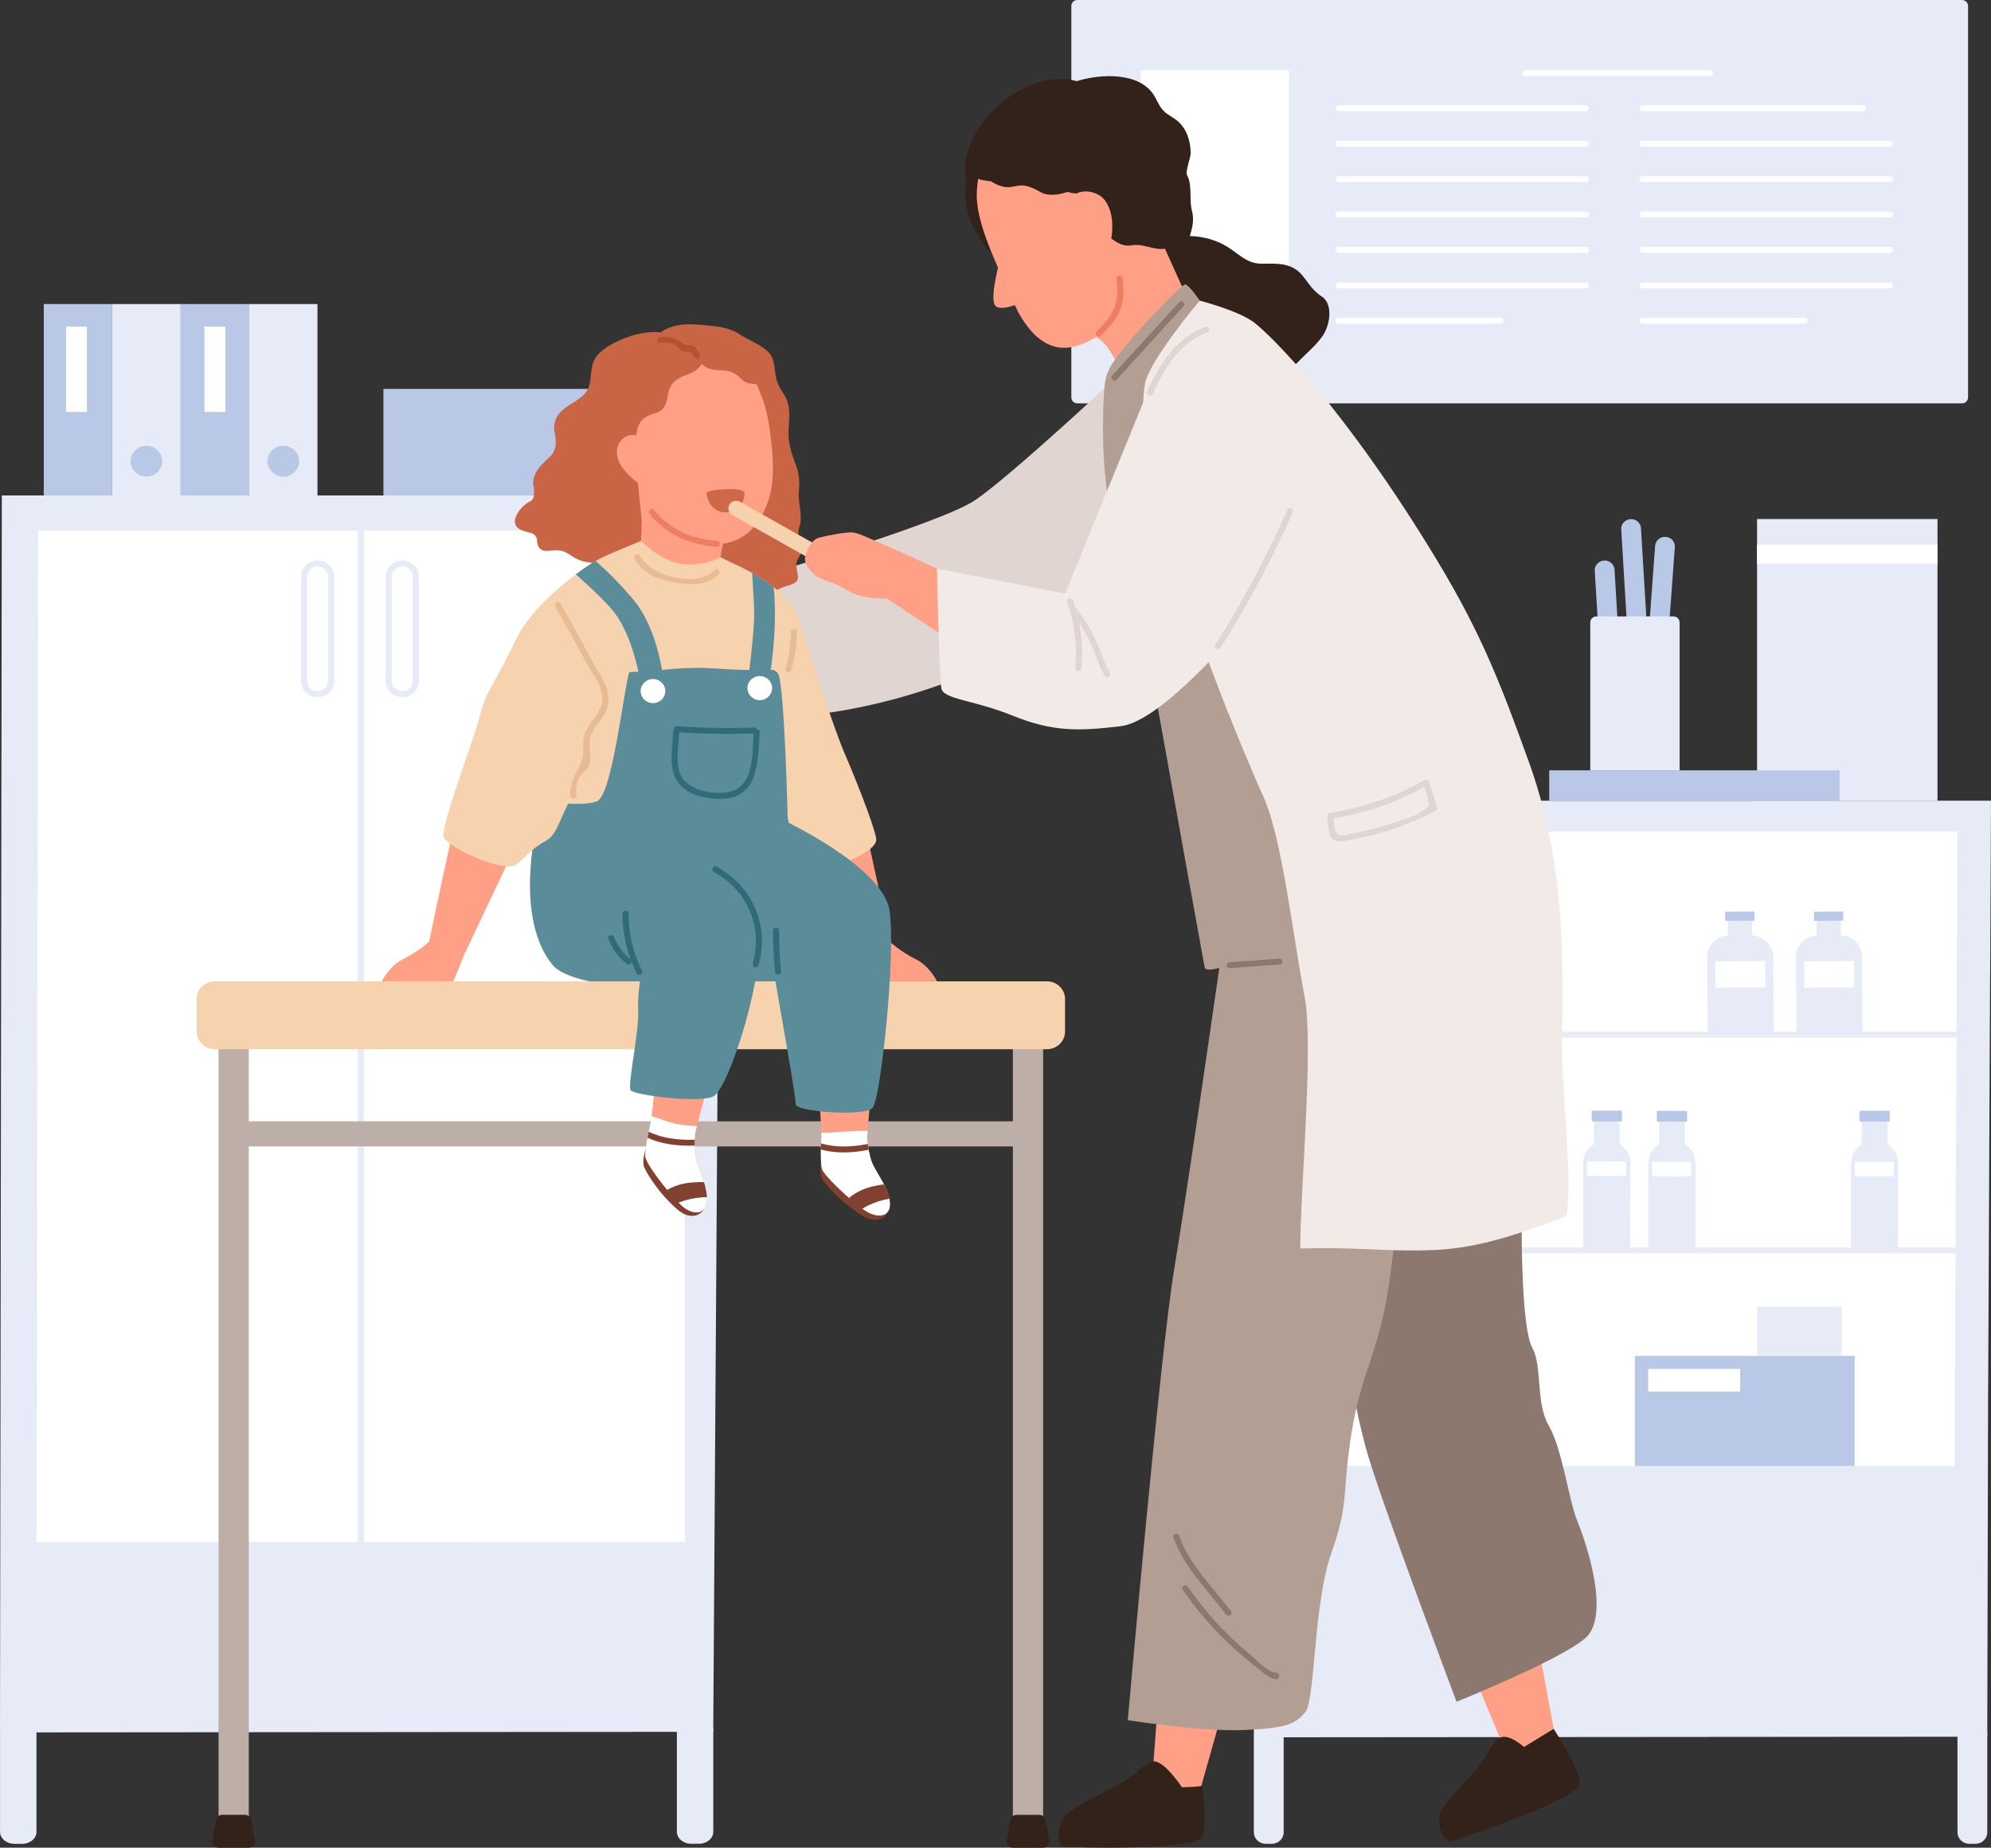 <svg width="97" height="90" viewBox="0 0 97 90" fill="none" xmlns="http://www.w3.org/2000/svg">
<rect x="0" y="0" width="97" height="90" fill="#333333" stroke="none"/>
<g clip-path="url(#clip0_1225_8657)">
<path d="M0 84.386L0.089 24.134H35.146L34.748 84.357L0 84.386Z" fill="#E6EBF7"/>
<path d="M1.781 75.127L1.861 25.847H33.376V75.106L1.781 75.127Z" fill="white"/>
<path d="M0.002 84.386V89.227C0.002 89.55 0.317 89.813 0.703 89.813H1.076C1.465 89.813 1.777 89.552 1.777 89.227V84.055L0 84.386H0.002Z" fill="#E6EBF7"/>
<path d="M34.751 84.171V89.224C34.751 89.547 34.439 89.81 34.051 89.81H33.677C33.289 89.81 32.977 89.549 32.977 89.224V84.052L34.751 84.171Z" fill="#E6EBF7"/>
<path d="M17.725 25.068H17.43V76.7H17.725V25.068Z" fill="#E6EBF7"/>
<path d="M15.474 33.962C15.027 33.962 14.664 33.608 14.664 33.172V28.09C14.664 27.654 15.027 27.3 15.474 27.3C15.922 27.3 16.285 27.654 16.285 28.09V33.172C16.285 33.608 15.922 33.962 15.474 33.962ZM15.474 27.586C15.19 27.586 14.96 27.812 14.96 28.088V33.169C14.96 33.447 15.192 33.672 15.474 33.672C15.757 33.672 15.989 33.445 15.989 33.169V28.088C15.989 27.81 15.757 27.586 15.474 27.586Z" fill="#E6EBF7"/>
<path d="M19.599 33.962C19.152 33.962 18.789 33.608 18.789 33.172V28.09C18.789 27.654 19.152 27.3 19.599 27.3C20.047 27.3 20.41 27.654 20.41 28.09V33.172C20.41 33.608 20.047 33.962 19.599 33.962ZM19.599 27.586C19.314 27.586 19.084 27.812 19.084 28.088V33.169C19.084 33.447 19.317 33.672 19.599 33.672C19.882 33.672 20.114 33.445 20.114 33.169V28.088C20.114 27.81 19.882 27.586 19.599 27.586Z" fill="#E6EBF7"/>
<path d="M5.467 14.81H2.133V24.134H5.467V14.81Z" fill="#BAC8E8"/>
<path d="M8.803 14.81H5.469V24.134H8.803V14.81Z" fill="#E6EBF7"/>
<path d="M12.139 14.81H8.805V24.134H12.139V14.81Z" fill="#BAC8E8"/>
<path d="M15.467 14.81H12.133V24.134H15.467V14.81Z" fill="#E6EBF7"/>
<path d="M7.9 22.465C7.9 22.052 7.556 21.714 7.13 21.714C6.703 21.714 6.359 22.049 6.359 22.465C6.359 22.881 6.703 23.217 7.13 23.217C7.556 23.217 7.9 22.881 7.9 22.465Z" fill="#BAC8E8"/>
<path d="M14.572 22.465C14.572 22.052 14.228 21.714 13.802 21.714C13.375 21.714 13.031 22.049 13.031 22.465C13.031 22.881 13.375 23.217 13.802 23.217C14.228 23.217 14.572 22.881 14.572 22.465Z" fill="#BAC8E8"/>
<path d="M4.236 15.911H3.219V20.064H4.236V15.911Z" fill="white"/>
<path d="M10.978 15.911H9.961V20.064H10.978V15.911Z" fill="white"/>
<path d="M30.328 18.943H18.68V24.134H30.328V18.943Z" fill="#BAC8E8"/>
<path d="M61.126 39.003L61.12 47.267V47.555L61.107 57.322V57.611L61.094 67.376V67.664L61.086 84.623H62.54L95.369 84.596H96.819V84.421L96.859 67.664L96.863 67.376L96.91 57.611V57.322L96.956 47.555L96.96 47.267L97 39.003H61.126Z" fill="#E6EBF7"/>
<path d="M95.231 71.413L95.241 67.281L95.243 67.012L95.286 57.887V57.619L95.33 48.49L95.332 48.223L95.368 40.5H62.756L62.75 48.223V48.49L62.739 57.619V57.887L62.729 67.012V67.281L62.727 71.413H95.231Z" fill="white"/>
<path d="M61.086 84.623V89.251C61.086 89.56 61.343 89.811 61.66 89.811H61.966C62.282 89.811 62.54 89.56 62.54 89.251V84.306L61.086 84.623Z" fill="#E6EBF7"/>
<path d="M96.819 84.419V89.251C96.819 89.56 96.564 89.811 96.247 89.811H95.941C95.625 89.811 95.367 89.56 95.367 89.251V84.306L96.819 84.419Z" fill="#E6EBF7"/>
<path d="M95.939 50.252H62.078V50.54H95.939V50.252Z" fill="#E6EBF7"/>
<path d="M95.939 60.767H62.078V61.055H95.939V60.767Z" fill="#E6EBF7"/>
<path d="M90.74 50.324L90.719 46.605C90.715 46.023 90.225 45.556 89.63 45.56L88.564 45.568C87.967 45.572 87.488 46.05 87.492 46.63L87.524 50.322H90.74V50.324Z" fill="#E6EBF7"/>
<path d="M89.682 44.694L88.5 44.704L88.513 46.236L89.695 46.226L89.682 44.694Z" fill="#E6EBF7"/>
<path d="M89.802 44.399L88.375 44.411L88.379 44.854L89.805 44.842L89.802 44.399Z" fill="#BAC8E8"/>
<path d="M90.326 46.81L87.891 46.83L87.902 48.109L90.337 48.088L90.326 46.81Z" fill="white"/>
<path d="M86.412 50.325L86.391 46.606C86.386 46.024 85.897 45.556 85.302 45.561L84.236 45.569C83.639 45.573 83.16 46.051 83.164 46.631L83.196 50.323H86.412V50.325Z" fill="#E6EBF7"/>
<path d="M85.354 44.696L84.172 44.706L84.185 46.238L85.367 46.228L85.354 44.696Z" fill="#E6EBF7"/>
<path d="M85.473 44.399L84.047 44.411L84.051 44.854L85.477 44.842L85.473 44.399Z" fill="#BAC8E8"/>
<path d="M85.998 46.812L83.562 46.832L83.574 48.111L86.009 48.09L85.998 46.812Z" fill="white"/>
<path d="M79.427 60.892L79.434 56.661C79.434 56.045 78.923 55.547 78.294 55.545H78.275C77.644 55.545 77.133 56.043 77.131 56.657L77.125 60.89H79.427V60.892Z" fill="#E6EBF7"/>
<path d="M78.914 54.437L77.656 54.435L77.654 56.383L78.912 56.385L78.914 54.437Z" fill="#E6EBF7"/>
<path d="M79.022 54.101L77.547 54.1L77.546 54.623L79.021 54.624L79.022 54.101Z" fill="#BAC8E8"/>
<path d="M79.222 56.567L77.32 56.565L77.319 57.273L79.221 57.275L79.222 56.567Z" fill="white"/>
<path d="M82.599 60.893L82.606 56.672C82.606 56.057 82.095 55.559 81.466 55.557H81.447C80.816 55.557 80.305 56.055 80.303 56.668L80.297 60.893H82.599Z" fill="#E6EBF7"/>
<path d="M82.086 54.448L80.828 54.446L80.826 56.394L82.083 56.395L82.086 54.448Z" fill="#E6EBF7"/>
<path d="M82.194 54.11L80.719 54.108L80.718 54.631L82.193 54.633L82.194 54.11Z" fill="#BAC8E8"/>
<path d="M82.386 56.59L80.484 56.587L80.483 57.295L82.385 57.298L82.386 56.59Z" fill="white"/>
<path d="M92.474 60.892L92.481 56.672C92.481 56.056 91.97 55.558 91.341 55.556H91.322C90.691 55.556 90.18 56.054 90.178 56.667L90.172 60.892H92.474Z" fill="#E6EBF7"/>
<path d="M91.961 54.447L90.703 54.445L90.701 56.393L91.958 56.395L91.961 54.447Z" fill="#E6EBF7"/>
<path d="M92.069 54.109L90.594 54.107L90.593 54.63L92.068 54.632L92.069 54.109Z" fill="#BAC8E8"/>
<path d="M92.261 56.59L90.359 56.587L90.358 57.295L92.26 57.298L92.261 56.59Z" fill="white"/>
<path d="M90.358 66.044H79.648V71.411H90.358V66.044Z" fill="#BAC8E8"/>
<path d="M84.781 66.682H80.297V67.783H84.781V66.682Z" fill="white"/>
<path d="M89.727 63.648H85.602V66.044H89.727V63.648Z" fill="#E6EBF7"/>
<path d="M94.393 25.282H85.602V39.002H94.393V25.282Z" fill="#E6EBF7"/>
<path d="M94.393 26.53H85.602V27.457H94.393V26.53Z" fill="white"/>
<path d="M80.717 32.535C80.704 32.535 80.694 32.535 80.681 32.535C80.415 32.517 80.217 32.292 80.236 32.033L80.637 26.585C80.656 26.326 80.89 26.132 81.151 26.151C81.417 26.169 81.616 26.394 81.597 26.653L81.196 32.101C81.177 32.348 80.966 32.537 80.717 32.537V32.535Z" fill="#BAC8E8"/>
<path d="M79.857 31.673C79.846 31.673 79.833 31.675 79.821 31.677C79.555 31.692 79.327 31.494 79.312 31.235L78.985 25.783C78.97 25.524 79.177 25.303 79.439 25.287C79.705 25.273 79.933 25.47 79.947 25.73L80.275 31.181C80.289 31.428 80.106 31.642 79.857 31.675V31.673Z" fill="#BAC8E8"/>
<path d="M78.568 33.69C78.557 33.69 78.544 33.692 78.532 33.694C78.266 33.709 78.038 33.511 78.023 33.252L77.696 27.8C77.681 27.54 77.888 27.32 78.15 27.303C78.416 27.289 78.644 27.487 78.658 27.746L78.985 33.198C79 33.445 78.817 33.659 78.568 33.692V33.69Z" fill="#BAC8E8"/>
<path d="M77.77 30.027H81.532C81.695 30.027 81.828 30.157 81.828 30.316V37.524H77.477V30.316C77.477 30.157 77.609 30.027 77.772 30.027H77.77Z" fill="#E6EBF7"/>
<path d="M89.624 37.524H75.477V39.003H89.624V37.524Z" fill="#BAC8E8"/>
<path d="M95.586 0H52.491C52.328 0 52.195 0.129 52.195 0.288V19.361C52.195 19.52 52.328 19.649 52.491 19.649H95.586C95.749 19.649 95.882 19.52 95.882 19.361V0.288C95.882 0.129 95.749 0 95.586 0Z" fill="#E6EBF7"/>
<path d="M62.799 3.424H55.578V15.769H62.799V3.424Z" fill="white"/>
<path d="M83.302 3.71H74.312C74.23 3.71 74.164 3.646 74.164 3.566C74.164 3.486 74.23 3.422 74.312 3.422H83.302C83.384 3.422 83.449 3.486 83.449 3.566C83.449 3.646 83.384 3.71 83.302 3.71Z" fill="white"/>
<path d="M77.268 5.416H65.21C65.128 5.416 65.062 5.352 65.062 5.272C65.062 5.192 65.128 5.128 65.21 5.128H77.268C77.35 5.128 77.416 5.192 77.416 5.272C77.416 5.352 77.35 5.416 77.268 5.416Z" fill="white"/>
<path d="M77.268 7.142H65.21C65.128 7.142 65.062 7.078 65.062 6.998C65.062 6.917 65.128 6.854 65.21 6.854H77.268C77.35 6.854 77.416 6.917 77.416 6.998C77.416 7.078 77.35 7.142 77.268 7.142Z" fill="white"/>
<path d="M77.268 8.867H65.21C65.128 8.867 65.062 8.804 65.062 8.723C65.062 8.643 65.128 8.579 65.21 8.579H77.268C77.35 8.579 77.416 8.643 77.416 8.723C77.416 8.804 77.35 8.867 77.268 8.867Z" fill="white"/>
<path d="M77.268 10.593H65.21C65.128 10.593 65.062 10.529 65.062 10.449C65.062 10.368 65.128 10.305 65.21 10.305H77.268C77.35 10.305 77.416 10.368 77.416 10.449C77.416 10.529 77.35 10.593 77.268 10.593Z" fill="white"/>
<path d="M77.268 12.319H65.21C65.128 12.319 65.062 12.255 65.062 12.174C65.062 12.094 65.128 12.03 65.21 12.03H77.268C77.35 12.03 77.416 12.094 77.416 12.174C77.416 12.255 77.35 12.319 77.268 12.319Z" fill="white"/>
<path d="M77.268 14.043H65.21C65.128 14.043 65.062 13.979 65.062 13.899C65.062 13.819 65.128 13.755 65.21 13.755H77.268C77.35 13.755 77.416 13.819 77.416 13.899C77.416 13.979 77.35 14.043 77.268 14.043Z" fill="white"/>
<path d="M73.111 15.769H65.21C65.128 15.769 65.062 15.705 65.062 15.625C65.062 15.544 65.128 15.48 65.21 15.48H73.111C73.193 15.48 73.259 15.544 73.259 15.625C73.259 15.705 73.193 15.769 73.111 15.769Z" fill="white"/>
<path d="M90.762 5.416H80.023C79.94 5.416 79.875 5.352 79.875 5.272C79.875 5.192 79.94 5.128 80.023 5.128H90.762C90.844 5.128 90.909 5.192 90.909 5.272C90.909 5.352 90.844 5.416 90.762 5.416Z" fill="white"/>
<path d="M92.081 7.142H80.023C79.94 7.142 79.875 7.078 79.875 6.998C79.875 6.917 79.94 6.854 80.023 6.854H92.081C92.163 6.854 92.228 6.917 92.228 6.998C92.228 7.078 92.163 7.142 92.081 7.142Z" fill="white"/>
<path d="M92.081 8.867H80.023C79.94 8.867 79.875 8.804 79.875 8.723C79.875 8.643 79.94 8.579 80.023 8.579H92.081C92.163 8.579 92.228 8.643 92.228 8.723C92.228 8.804 92.163 8.867 92.081 8.867Z" fill="white"/>
<path d="M92.081 10.593H80.023C79.94 10.593 79.875 10.529 79.875 10.449C79.875 10.368 79.94 10.305 80.023 10.305H92.081C92.163 10.305 92.228 10.368 92.228 10.449C92.228 10.529 92.163 10.593 92.081 10.593Z" fill="white"/>
<path d="M92.081 12.319H80.023C79.94 12.319 79.875 12.255 79.875 12.174C79.875 12.094 79.94 12.03 80.023 12.03H92.081C92.163 12.03 92.228 12.094 92.228 12.174C92.228 12.255 92.163 12.319 92.081 12.319Z" fill="white"/>
<path d="M92.081 14.043H80.023C79.94 14.043 79.875 13.979 79.875 13.899C79.875 13.819 79.94 13.755 80.023 13.755H92.081C92.163 13.755 92.228 13.819 92.228 13.899C92.228 13.979 92.163 14.043 92.081 14.043Z" fill="white"/>
<path d="M87.924 15.769H80.023C79.94 15.769 79.875 15.705 79.875 15.625C79.875 15.544 79.94 15.48 80.023 15.48H87.924C88.006 15.48 88.071 15.544 88.071 15.625C88.071 15.705 88.006 15.769 87.924 15.769Z" fill="white"/>
<path d="M64.582 14.62C64.47 14.466 64.432 14.478 64.28 14.361C63.961 14.118 63.801 13.875 63.569 13.564C63.377 13.307 63.178 13.111 62.868 12.984C62.444 12.811 61.958 12.842 61.511 12.846C60.81 12.852 60.467 12.475 59.943 12.117C59.348 11.709 58.666 11.514 57.964 11.497C58.099 11.09 58.187 10.678 58.065 10.241C57.936 9.784 58.092 8.983 57.839 8.549C57.73 8.362 58.008 7.701 58.008 7.464C58.008 6.885 57.816 6.262 57.354 5.879C57.208 5.759 57.041 5.673 56.888 5.566C56.522 5.315 56.453 5.037 56.244 4.68C55.558 3.511 53.665 3.577 52.462 3.952C50.095 3.313 47.381 5.683 47.033 7.87C46.933 8.084 47.098 8.847 47.039 9.078C47.024 9.484 47.033 9.887 47.13 10.283C47.305 10.989 47.689 11.652 48.17 12.203C48.964 13.109 50.029 13.702 51.181 14.065C52.494 14.478 53.868 14.635 55.246 14.697C55.56 14.643 55.879 14.553 56.21 14.417C56.474 14.307 56.79 14.168 57.05 13.976C57.101 14.233 57.183 14.487 57.286 14.734C57.483 14.734 57.681 14.734 57.877 14.734C58.067 14.734 58.067 15.022 57.877 15.022C57.725 15.022 57.571 15.022 57.419 15.022C57.926 16.029 58.814 16.895 59.781 17.338C60.23 17.544 60.707 17.645 61.188 17.762C61.577 17.857 61.912 18.02 62.288 18.137C62.349 18.155 62.41 18.215 62.477 18.211C62.8 18.191 62.948 17.931 63.163 17.707C63.573 17.276 64.088 16.856 64.43 16.375C64.738 15.94 64.925 15.092 64.582 14.618V14.62Z" fill="#33221A"/>
<path d="M72.055 82.196L73.325 85.268L74.933 86.287L75.695 84.209L74.906 79.96C74.906 79.96 73.152 80.174 72.878 80.39C72.603 80.606 72.055 82.194 72.055 82.194V82.196Z" fill="#FF9F85"/>
<path d="M74.249 85.095C74.249 85.095 73.445 84.368 73.036 84.675C72.626 84.982 72.314 85.758 71.854 86.271C71.531 86.631 70.168 87.994 70.117 88.445C70.067 88.896 70.257 89.765 70.712 89.668C71.168 89.571 76.986 87.601 76.976 86.868C76.965 86.135 75.693 84.212 75.693 84.212L74.249 85.095Z" fill="#33221A"/>
<path d="M56.441 82.603L56.156 86.365L57.011 88.038L58.467 87.205L59.855 82.29C59.855 82.29 58.653 81.887 58.304 81.938C57.954 81.99 56.441 82.601 56.441 82.601V82.603Z" fill="#FF9F85"/>
<path d="M57.587 87.058C57.587 87.058 56.656 85.667 56.158 85.805C55.662 85.945 55.202 86.564 54.584 86.877C54.147 87.097 51.994 88.185 51.777 88.588C51.56 88.99 51.412 89.865 51.874 89.939C52.334 90.013 58.308 90.134 58.574 89.449C58.84 88.763 58.574 86.931 58.532 86.984C58.49 87.038 57.587 87.058 57.587 87.058Z" fill="#33221A"/>
<path d="M54.581 18.199C54.581 18.199 49.174 23.26 47.465 24.39C45.756 25.52 36.656 28.195 36.656 28.195L39.1 34.863C39.1 34.863 43.949 34.579 48.94 31.991C53.933 29.403 58.206 22.537 58.206 22.537L54.579 18.199H54.581Z" fill="#E0D5D0"/>
<path d="M65.062 62.547C65.062 62.547 65.805 68.155 66.689 71.029C67.574 73.905 70.963 82.892 70.963 82.892C70.963 82.892 75.972 80.879 77.226 79.802C78.48 78.723 77.296 75.2 76.857 74.121C76.416 73.043 76.122 70.599 75.458 69.448C74.795 68.297 75.162 66.572 74.647 65.637C74.132 64.702 74.132 60.243 74.132 59.417C74.132 58.592 67.5 56.99 67.28 57.144C67.059 57.299 65.065 62.547 65.065 62.547H65.062Z" fill="#8C786F"/>
<path d="M59.465 46.722C59.465 46.722 57.893 57.706 57.205 61.828C56.517 65.949 54.945 83.789 54.945 83.789C54.945 83.789 58.581 84.364 60.643 84.269C62.707 84.172 63.095 83.981 63.589 83.406C64.083 82.832 63.983 78.123 64.868 75.632C65.752 73.141 65.359 72.818 65.851 69.768C66.343 66.719 67.227 65.857 67.719 62.212C68.21 58.57 69.388 49.112 69.192 47.803C68.995 46.493 67.128 40.741 65.851 41.126C64.574 41.509 59.465 46.726 59.465 46.726V46.722Z" fill="#B39E94"/>
<path d="M54.947 26.348C54.947 26.348 58.6 46.683 58.689 47.115C58.778 47.545 60.584 46.615 61.922 46.722C63.26 46.831 66.047 44.362 66.047 44.362C66.047 44.362 65.163 30.791 63.494 29.582C61.825 28.373 54.945 26.348 54.945 26.348H54.947Z" fill="#B39E94"/>
<path d="M39.103 26.624C39.093 26.517 39.021 26.442 38.989 26.348C38.892 26.068 38.858 26.218 38.907 25.849C38.926 25.707 38.987 25.565 39.002 25.421C39.061 24.925 38.873 24.447 38.919 23.941C38.964 23.451 38.936 23.06 38.757 22.594C38.546 22.045 38.39 21.571 38.417 20.974C38.441 20.462 38.523 19.947 38.324 19.455C38.236 19.236 38.086 19.059 37.974 18.854C37.791 18.516 37.782 18.189 37.725 17.826C37.672 17.493 37.601 17.27 37.328 17.046C36.97 16.752 36.491 16.576 36.098 16.319C35.651 16.025 35.239 15.934 34.708 15.877C33.743 15.774 32.92 15.685 32.179 16.189C31.399 16.115 30.605 16.35 29.902 16.714C29.59 16.877 29.276 17.077 29.062 17.361C28.727 17.806 28.847 18.269 28.708 18.767C28.446 19.704 27.119 19.642 26.999 20.739C26.973 20.976 27.054 21.141 27.07 21.363C27.108 21.855 27.001 22.067 26.653 22.382C26.349 22.658 26.045 22.975 25.984 23.393C25.944 23.659 26.03 23.642 26.022 23.894C25.998 24.501 25.918 24.303 25.568 24.59C25.336 24.779 24.996 25.207 25.108 25.537C25.165 25.703 25.266 25.744 25.416 25.825C25.585 25.891 25.76 25.944 25.939 25.979C26.112 26.086 26.188 26.232 26.165 26.416C26.201 26.502 26.207 26.607 26.273 26.683C26.469 26.914 26.722 26.821 26.978 26.805C27.611 26.762 27.735 27.091 28.246 27.289C28.488 27.381 28.754 27.392 29.003 27.466C29.39 27.581 29.706 27.803 30.067 27.968C30.219 28.038 30.365 28.09 30.51 28.129C31.069 28.369 31.641 28.569 32.279 28.684C32.853 28.79 33.389 29.01 33.956 29.135C34.539 29.263 35.136 29.288 35.731 29.269C36.155 29.257 36.691 29.298 37.092 29.156C37.548 28.993 37.847 28.664 38.346 28.536C39.017 28.365 38.89 28.168 38.801 27.61C38.736 27.196 39.145 27.011 39.109 26.619L39.103 26.624Z" fill="#C96444"/>
<path d="M39.508 41.986L41.589 46.371H42.859L43.357 45.873C43.357 45.873 42.186 40.277 42.137 40.277C42.089 40.277 39.508 41.984 39.508 41.984V41.986Z" fill="#FF9F85"/>
<path d="M41.586 46.371L42.158 47.8H45.648C45.648 47.8 45.298 47.055 44.597 46.713C43.897 46.371 43.354 45.875 43.354 45.875L42.249 45.645L41.586 46.373V46.371Z" fill="#FF9F85"/>
<path d="M42.687 40.835C42.811 41.554 40.364 42.293 40.364 42.293L34.852 40.331L34.883 39.514L35.345 27.286C35.345 27.286 35.352 27.288 35.354 27.288C35.43 27.317 35.983 27.535 36.637 27.906C36.979 28.095 37.348 28.328 37.69 28.596C38.283 29.055 38.802 29.623 38.977 30.265C39.469 32.061 40.773 35.847 41.153 36.709C41.533 37.572 42.562 40.111 42.685 40.831L42.687 40.835Z" fill="#F7D2AE"/>
<path d="M12.121 50.53H10.648V88.998H12.121V50.53Z" fill="#BDAFA8"/>
<path d="M12.113 90H10.649C10.455 90 10.307 89.829 10.341 89.642L10.522 88.652C10.55 88.507 10.678 88.4 10.83 88.4H11.93C12.082 88.4 12.21 88.505 12.238 88.652L12.419 89.642C12.453 89.829 12.307 90 12.111 90H12.113Z" fill="#33221A"/>
<path d="M49.347 89H50.82L50.82 50.533H49.347L49.347 89Z" fill="#BDAFA8"/>
<path d="M49.665 54.62H11.383V55.843H49.665V54.62Z" fill="#BDAFA8"/>
<path d="M49.35 90.001H50.814C51.009 90.001 51.156 89.83 51.123 89.643L50.941 88.653C50.914 88.508 50.785 88.401 50.633 88.401H49.533C49.382 88.401 49.253 88.506 49.225 88.653L49.044 89.643C49.01 89.83 49.156 90.001 49.352 90.001H49.35Z" fill="#33221A"/>
<path d="M51.005 47.801H10.462C9.974 47.801 9.578 48.187 9.578 48.663V50.245C9.578 50.721 9.974 51.107 10.462 51.107H51.005C51.493 51.107 51.889 50.721 51.889 50.245V48.663C51.889 48.187 51.493 47.801 51.005 47.801Z" fill="#F7D2AE"/>
<path d="M31.656 40.333H31.669C31.669 40.377 31.656 40.333 31.656 40.333Z" fill="#FAC87D"/>
<path d="M24.755 41.986L22.675 46.371H21.404L20.906 45.873C20.906 45.873 22.075 40.277 22.126 40.277C22.177 40.277 24.755 41.984 24.755 41.984V41.986Z" fill="#FF9F85"/>
<path d="M37.365 20.162C37.397 20.294 37.42 20.424 37.443 20.558C37.496 20.864 37.585 21.515 37.618 21.921C37.72 23.123 37.65 24.029 37.22 24.908C36.711 25.944 36.015 26.392 35.09 26.506C34.457 26.582 33.035 26.327 32.489 26.001C31.725 25.546 31.26 25.293 31.26 25.293L31.043 23.197C31.043 23.197 29.756 21.177 29.798 20.387C29.808 20.206 29.834 20.029 29.867 19.854C30.237 18.011 31.94 16.51 33.951 16.706C35.223 16.831 36.397 17.667 36.905 18.812C37.108 19.269 37.262 19.709 37.365 20.16V20.162Z" fill="#FF9F85"/>
<path d="M31.282 24.562C31.301 24.707 31.164 28.151 31.164 28.151L33.45 28.907L34.906 28.141L35.357 25.769L31.284 24.565L31.282 24.562Z" fill="#FF9F85"/>
<path d="M34.931 26.636C34.931 26.636 34.923 26.636 34.921 26.636C34.876 26.632 33.842 26.552 33.114 26.189C32.108 25.689 31.654 25.044 31.635 25.018C31.588 24.952 31.608 24.863 31.675 24.818C31.742 24.773 31.833 24.791 31.88 24.855C31.884 24.861 32.314 25.466 33.247 25.932C33.922 26.267 34.933 26.348 34.944 26.348C35.024 26.354 35.085 26.424 35.079 26.502C35.072 26.578 35.009 26.634 34.931 26.634V26.636Z" fill="#ED7E62"/>
<path d="M37.719 39.514H27.022L26.938 30.706C26.925 29.553 27.347 28.678 28.081 28.001C28.236 27.863 28.4 27.731 28.577 27.604C28.601 27.589 28.628 27.573 28.651 27.554C28.679 27.534 28.694 27.525 28.694 27.525C28.799 27.455 28.909 27.39 29.021 27.328C29.282 27.177 29.565 27.044 29.867 26.916L31.226 26.346C31.226 26.346 32.201 27.32 33.142 27.462C34.256 27.628 35.098 27.142 35.098 27.142C35.098 27.142 36.911 27.892 37.666 29.523C37.936 30.103 38 33.624 38.312 36.364C38.624 39.102 37.723 39.512 37.723 39.512L37.719 39.514Z" fill="#F7D2AE"/>
<path d="M22.664 46.371L22.092 47.8H18.602C18.602 47.8 18.952 47.055 19.652 46.713C20.353 46.371 20.895 45.875 20.895 45.875L22.001 45.645L22.664 46.373V46.371Z" fill="#FF9F85"/>
<path d="M34.471 23.965C34.648 23.877 35.121 23.836 35.351 23.826C35.978 23.801 36.159 23.889 36.252 23.943C36.332 23.988 36.231 24.906 35.526 24.948C35.267 24.962 35.079 25.014 34.718 24.698C34.576 24.575 34.33 24.038 34.473 23.965H34.471Z" fill="#CF6848"/>
<path d="M37.943 32.889C37.915 32.794 37.831 32.71 37.702 32.634C36.765 32.646 35.828 32.638 34.896 32.566C33.902 32.49 33.003 32.553 32.015 32.654C31.559 32.7 31.105 32.718 30.652 32.739C30.337 33.941 29.812 38.775 29.069 39.039C28.259 39.327 26.417 39.004 26.417 39.004C26.417 39.004 24.777 44.421 26.936 47.019C27.375 47.546 28.712 47.801 28.712 47.801H39.874L38.373 39.794C38.373 39.794 38.232 33.896 37.943 32.891V32.889Z" fill="#5A8C99"/>
<path d="M34.299 58.882L34.292 58.888C34.269 58.939 34.069 59.291 33.587 59.215C33.275 59.166 33.014 58.956 32.549 58.482C31.984 57.904 31.492 57.126 31.38 56.846C31.266 56.563 31.456 55.975 31.456 55.975L33.142 57.698L33.372 57.935L33.56 58.13L33.798 58.375L34.297 58.884L34.299 58.882Z" fill="#82412E"/>
<path d="M35.156 50.256L33.951 54.867L33.869 55.187L32.422 55.359L31.721 54.608H31.719L31.746 54.369L32.227 50.013L35.161 50.254L35.156 50.256Z" fill="#FF9F85"/>
<path d="M34.432 58.313V58.365C34.432 58.602 34.381 58.772 34.297 58.882L34.29 58.888C34.105 59.12 33.763 59.098 33.415 58.882C33.318 58.824 33.197 58.717 33.06 58.577H33.058C32.993 58.511 32.923 58.433 32.849 58.352C32.798 58.297 32.75 58.243 32.699 58.186C32.638 58.114 32.573 58.041 32.511 57.963C31.992 57.34 31.484 56.6 31.448 56.378C31.431 56.289 31.435 56.141 31.456 55.972C31.477 55.804 31.509 55.608 31.545 55.414C31.566 55.312 31.587 55.213 31.604 55.122C31.661 54.852 31.71 54.636 31.718 54.607L32.039 54.455L32.94 54.037L33.571 54.819L33.866 55.184C33.864 55.211 33.854 55.334 33.845 55.509C33.839 55.596 33.839 55.692 33.839 55.797C33.841 55.972 33.852 56.166 33.877 56.343C33.934 56.685 34.145 57.119 34.292 57.58C34.322 57.675 34.349 57.776 34.368 57.873C34.383 57.924 34.392 57.969 34.4 58.023C34.415 58.118 34.428 58.212 34.43 58.311L34.432 58.313Z" fill="#FF9F85"/>
<path d="M34.403 58.026C34.395 57.974 34.386 57.929 34.371 57.875C34.35 57.779 34.325 57.678 34.296 57.583C34.148 57.124 33.937 56.689 33.88 56.346C33.852 56.166 33.844 55.975 33.842 55.802C33.842 55.695 33.842 55.598 33.848 55.512C33.857 55.337 33.865 55.213 33.869 55.191L33.952 54.869C33.871 54.849 33.789 54.834 33.7 54.832C33.656 54.83 33.616 54.826 33.574 54.824C33.076 54.789 32.673 54.703 32.185 54.513C32.139 54.493 32.088 54.476 32.042 54.458C31.943 54.427 31.843 54.398 31.744 54.371L31.717 54.608H31.719C31.71 54.639 31.66 54.855 31.605 55.125C31.588 55.217 31.567 55.314 31.546 55.417C31.51 55.611 31.478 55.806 31.457 55.975C31.436 56.144 31.43 56.292 31.449 56.38C31.485 56.603 31.993 57.342 32.512 57.966C32.574 58.044 32.639 58.116 32.7 58.188C32.751 58.246 32.799 58.299 32.85 58.355C32.924 58.435 32.993 58.514 33.059 58.579H33.061C33.196 58.719 33.319 58.826 33.416 58.884C33.764 59.1 34.106 59.123 34.291 58.89L34.298 58.884C34.384 58.775 34.433 58.602 34.433 58.367V58.316C34.431 58.219 34.418 58.122 34.403 58.028V58.026Z" fill="white"/>
<path d="M34.43 58.314C34.095 58.299 32.926 58.39 32.71 58.513C32.649 58.441 32.569 58.044 32.508 57.966C32.508 57.966 32.508 57.964 32.51 57.959C32.71 57.838 32.923 57.756 33.137 57.698C33.508 57.595 33.896 57.575 34.289 57.583C34.35 57.675 34.428 58.135 34.428 58.314H34.43Z" fill="#82412E"/>
<path d="M33.849 55.514C33.843 55.6 33.843 55.697 33.843 55.802C33.056 55.829 32.258 55.745 31.547 55.419C31.568 55.316 31.589 55.218 31.606 55.127C32.296 55.458 33.079 55.541 33.849 55.516V55.514Z" fill="#82412E"/>
<path d="M34.435 58.314C34.222 58.314 34.011 58.334 33.802 58.373C33.551 58.417 33.306 58.484 33.066 58.577H33.063L32.907 58.643C32.734 58.717 32.637 58.447 32.808 58.373C32.825 58.367 32.838 58.359 32.855 58.353C33.087 58.256 33.325 58.18 33.566 58.128C33.842 58.062 34.125 58.029 34.408 58.025C34.422 58.12 34.435 58.215 34.437 58.314H34.435Z" fill="#82412E"/>
<path d="M43.282 58.973C43.282 58.973 43.162 59.413 42.641 59.417C42.322 59.417 42.026 59.253 41.49 58.857C40.836 58.378 40.22 57.69 40.064 57.431C39.916 57.192 39.982 56.656 39.992 56.57V56.558L41.94 57.986L42.21 58.184L42.425 58.343L42.706 58.546L43.278 58.967H43.28L43.282 58.973Z" fill="#82412E"/>
<path d="M42.685 50.325L42.267 55.089L42.24 55.398H42.238L40.843 55.798L40.02 55.168V55.166L39.75 50.556L42.685 50.325Z" fill="#FF9F85"/>
<path d="M43.285 58.968C43.15 59.236 42.804 59.271 42.418 59.112C42.312 59.071 42.175 58.987 42.017 58.871H42.015C41.941 58.816 41.857 58.75 41.772 58.682C41.711 58.639 41.658 58.593 41.599 58.544H41.597C41.559 58.509 41.521 58.48 41.485 58.449C41.449 58.419 41.411 58.39 41.373 58.355C40.757 57.819 40.13 57.173 40.057 56.961C40.027 56.876 40.01 56.739 40 56.572C39.991 56.397 39.991 56.193 39.993 55.993C39.993 55.89 40 55.789 40.002 55.695C40.01 55.398 40.025 55.168 40.025 55.168H40.027L41.139 54.414L41.891 55.083L42.241 55.396C42.241 55.396 42.256 55.526 42.277 55.717C42.279 55.738 42.283 55.754 42.285 55.775C42.287 55.795 42.291 55.816 42.294 55.835C42.3 55.886 42.31 55.944 42.321 56.004C42.353 56.172 42.395 56.36 42.45 56.535C42.562 56.862 42.842 57.257 43.066 57.688C43.11 57.776 43.154 57.869 43.193 57.964C43.214 58.013 43.23 58.056 43.245 58.103C43.281 58.198 43.306 58.287 43.325 58.386C43.328 58.402 43.332 58.421 43.334 58.435C43.376 58.666 43.355 58.841 43.283 58.964L43.285 58.968Z" fill="#FF9F85"/>
<path d="M43.332 58.439C43.33 58.425 43.325 58.408 43.323 58.389C43.306 58.293 43.279 58.202 43.243 58.108C43.228 58.058 43.212 58.015 43.19 57.968C43.152 57.873 43.108 57.78 43.064 57.692C42.84 57.259 42.559 56.866 42.448 56.539C42.391 56.364 42.35 56.176 42.319 56.008C42.31 55.948 42.298 55.89 42.291 55.839C42.289 55.818 42.285 55.797 42.283 55.779C42.281 55.763 42.281 55.742 42.277 55.723H42.275C42.253 55.528 42.239 55.398 42.239 55.398H42.241L42.268 55.091C42.148 55.079 42.021 55.079 41.888 55.085C41.694 55.091 41.489 55.108 41.27 55.114C40.897 55.126 40.548 55.186 40.169 55.172C40.118 55.169 40.071 55.165 40.027 55.165H40.025C40.025 55.165 40.01 55.398 40.002 55.694C40 55.789 39.993 55.89 39.993 55.993C39.991 56.191 39.991 56.397 40 56.572C40.008 56.738 40.027 56.876 40.057 56.961C40.13 57.173 40.757 57.821 41.373 58.355C41.411 58.389 41.449 58.418 41.485 58.449C41.521 58.48 41.559 58.509 41.597 58.542H41.599C41.658 58.593 41.711 58.639 41.772 58.682C41.855 58.752 41.941 58.818 42.015 58.871H42.017C42.175 58.987 42.312 59.073 42.418 59.112C42.804 59.271 43.148 59.236 43.285 58.968C43.357 58.845 43.376 58.669 43.336 58.439H43.332Z" fill="white"/>
<path d="M43.321 58.392C42.986 58.429 42.667 58.392 42.357 58.511C42.135 58.595 41.878 58.672 41.69 58.83C41.69 58.83 41.405 58.387 41.367 58.352C41.367 58.352 41.368 58.35 41.369 58.346C41.549 58.194 41.741 58.079 41.941 57.986C42.291 57.827 42.671 57.741 43.062 57.69C43.114 57.755 43.321 58.186 43.321 58.387V58.392Z" fill="#82412E"/>
<path d="M42.32 56.007C41.547 56.158 40.745 56.203 39.992 55.993C39.992 55.89 39.998 55.789 40.001 55.694C40.737 55.913 41.518 55.869 42.276 55.723H42.278C42.28 55.758 42.286 55.797 42.292 55.839C42.299 55.89 42.309 55.948 42.32 56.007Z" fill="#82412E"/>
<path d="M43.322 58.392C43.113 58.426 42.908 58.478 42.707 58.55C42.469 58.635 42.237 58.739 42.011 58.871H42.009L41.868 58.96C41.709 59.061 41.568 58.809 41.724 58.709C41.739 58.7 41.752 58.692 41.768 58.68C41.981 58.548 42.201 58.435 42.429 58.344C42.691 58.237 42.963 58.161 43.241 58.107C43.277 58.202 43.303 58.291 43.322 58.389V58.392Z" fill="#82412E"/>
<path d="M31.61 45.372C31.61 45.372 31.019 48.096 31.091 49.137C31.164 50.179 30.55 52.868 30.728 53.105C30.905 53.343 33.963 53.739 34.737 53.416C35.511 53.092 37.411 47.054 36.902 45.184C36.394 43.315 31.608 45.372 31.608 45.372H31.61Z" fill="#5A8C99"/>
<path d="M37.906 39.829C37.906 39.829 43.051 42.166 43.346 44.4C43.642 46.634 42.903 53.535 42.511 53.967C42.118 54.4 38.723 54.159 38.763 53.776C38.803 53.393 37.315 45.382 37.305 44.908C37.294 44.435 37.906 39.827 37.906 39.827V39.829Z" fill="#5A8C99"/>
<path d="M28.616 36.523C28.325 37.616 27.934 38.639 27.504 39.516C27.238 40.064 27.063 40.69 26.618 40.939C25.556 41.532 25.339 42.182 24.894 42.203C23.862 42.252 21.602 41.134 21.602 40.704C21.602 39.841 23.161 35.804 23.408 34.76C23.653 33.716 24.178 33.181 25.109 31.203C25.75 29.84 27.211 28.608 28.053 27.978C28.28 27.805 28.462 27.68 28.574 27.604C28.597 27.589 28.625 27.573 28.648 27.554C28.675 27.534 28.69 27.525 28.69 27.525C28.69 27.525 28.747 27.966 28.814 28.67C28.988 30.535 29.222 34.252 28.616 36.52V36.523Z" fill="#F7D2AE"/>
<path d="M32.328 33.214L31.167 33.048C31.167 33.048 30.84 31.02 29.933 29.836C29.69 29.519 29.251 29.08 28.817 28.671C28.557 28.425 28.297 28.193 28.082 28.001C28.074 27.995 28.065 27.987 28.055 27.979C28.283 27.806 28.464 27.68 28.576 27.604C28.599 27.59 28.627 27.573 28.65 27.555C28.677 27.534 28.692 27.526 28.692 27.526C28.797 27.456 28.907 27.39 29.019 27.328C29.471 27.719 30.131 28.345 30.84 29.189C32.132 30.721 32.328 33.214 32.328 33.214Z" fill="#5A8C99"/>
<path d="M31.812 34.25C32.145 34.25 32.414 33.987 32.414 33.663C32.414 33.339 32.145 33.076 31.812 33.076C31.48 33.076 31.211 33.339 31.211 33.663C31.211 33.987 31.48 34.25 31.812 34.25Z" fill="white"/>
<path d="M34.924 42.222C34.759 42.131 34.609 42.378 34.776 42.471C36.422 43.375 37.173 45.156 36.673 46.937C36.622 47.116 36.907 47.192 36.958 47.013C37.492 45.11 36.688 43.191 34.926 42.222H34.924Z" fill="#316B7A"/>
<path d="M31.27 47.265C30.837 46.392 30.624 45.47 30.624 44.5C30.624 44.315 30.329 44.315 30.329 44.5C30.329 45.276 30.464 46.024 30.728 46.74C30.728 46.74 30.728 46.738 30.726 46.736C30.361 46.446 30.084 46.079 29.92 45.647C29.854 45.474 29.569 45.55 29.635 45.723C29.816 46.201 30.11 46.617 30.517 46.94C30.62 47.022 30.755 46.944 30.772 46.849C30.846 47.039 30.926 47.226 31.017 47.409C31.099 47.576 31.355 47.43 31.272 47.265H31.27Z" fill="#316B7A"/>
<path d="M37.952 45.327C37.95 45.142 37.654 45.142 37.656 45.327C37.667 46.001 37.699 46.67 37.753 47.341C37.768 47.524 38.063 47.526 38.049 47.341C37.994 46.67 37.96 46.001 37.952 45.327Z" fill="#316B7A"/>
<path d="M36.867 35.528C36.85 35.477 36.806 35.435 36.732 35.438C35.479 35.483 34.227 35.462 32.974 35.372C32.868 35.363 32.824 35.45 32.837 35.53C32.813 35.553 32.799 35.582 32.797 35.623C32.773 36.387 32.541 37.395 33.01 38.075C33.459 38.727 34.337 38.903 35.09 38.911C36.986 38.927 36.916 37.05 37.013 35.666C37.019 35.569 36.943 35.526 36.867 35.528ZM35.093 38.623C34.32 38.629 33.333 38.386 33.088 37.564C32.923 37.011 33.067 36.24 33.09 35.666C34.297 35.748 35.504 35.769 36.715 35.726C36.639 36.928 36.755 38.608 35.093 38.623Z" fill="#316B7A"/>
<path d="M37.754 29.872C37.761 31.466 37.484 33.076 37.484 33.076L36.438 33.214C36.438 33.214 36.748 30.842 36.743 29.93C36.743 29.485 36.701 28.787 36.661 28.196C36.653 28.096 36.646 28.001 36.64 27.908C36.982 28.098 37.351 28.33 37.693 28.598C37.729 28.96 37.754 29.386 37.754 29.872Z" fill="#5A8C99"/>
<path d="M37.016 34.104C37.348 34.104 37.617 33.842 37.617 33.517C37.617 33.193 37.348 32.931 37.016 32.931C36.683 32.931 36.414 33.193 36.414 33.517C36.414 33.842 36.683 34.104 37.016 34.104Z" fill="white"/>
<path d="M35.782 17.025C34.672 16.576 33.282 16.305 32.125 16.721C29.743 17.575 29.082 20.328 29.933 22.471C29.749 22.658 29.646 22.831 29.603 23.111C29.576 23.292 29.861 23.371 29.888 23.187C29.987 22.52 30.783 22.362 30.924 21.728C31.047 21.174 30.922 20.632 31.522 20.278C31.75 20.144 32.083 20.13 32.271 19.932C32.665 19.514 32.397 18.895 32.933 18.526C33.039 18.454 33.153 18.39 33.265 18.326C33.347 18.3 33.429 18.275 33.501 18.244C33.811 18.119 34.05 17.962 34.191 17.725C34.672 18.232 35.286 17.851 35.873 18.246C36.094 18.394 36.198 18.617 36.483 18.67C36.831 18.736 37.109 18.662 37.289 19.039C37.344 19.154 37.527 19.115 37.559 19.004C37.823 18.063 36.521 17.322 35.786 17.025H35.782Z" fill="#C96444"/>
<path d="M31.458 21.67C31.313 21.213 30.785 21.034 30.382 21.336C29.907 21.694 30.006 22.345 30.315 22.773C30.471 22.987 31.148 23.77 31.475 23.558C31.665 23.434 31.617 23.064 31.619 22.882C31.627 22.508 31.589 22.137 31.526 21.767C31.517 21.717 31.492 21.686 31.458 21.67Z" fill="#FF9F85"/>
<path d="M34.087 17.256C34.003 17.112 33.931 16.92 33.771 16.842C33.602 16.757 33.446 16.854 33.298 16.743C32.933 16.465 32.642 16.375 32.165 16.41C31.977 16.424 31.975 16.71 32.165 16.698C32.361 16.683 32.562 16.675 32.754 16.733C32.959 16.792 33.024 16.928 33.174 17.052C33.227 17.095 33.281 17.118 33.347 17.134C33.421 17.153 33.488 17.12 33.575 17.145C33.744 17.19 33.746 17.254 33.836 17.406C33.931 17.567 34.187 17.422 34.092 17.26L34.087 17.256Z" fill="#B85030"/>
<path d="M28.953 32.369C28.405 31.375 27.856 30.38 27.305 29.386C27.214 29.223 26.961 29.367 27.05 29.53C27.554 30.444 28.061 31.36 28.565 32.274C28.812 32.723 29.198 33.24 29.316 33.742C29.46 34.35 29.141 34.722 28.814 35.177C28.449 35.686 28.381 35.966 28.409 36.555C28.447 37.376 27.689 37.868 27.786 38.754C27.805 38.935 28.101 38.937 28.082 38.754C28.046 38.426 28.082 38.099 28.261 37.813C28.35 37.671 28.58 37.504 28.662 37.341C28.789 37.086 28.77 36.95 28.748 36.672C28.7 36.048 28.706 35.826 29.069 35.322C29.265 35.048 29.485 34.786 29.593 34.461C29.837 33.714 29.297 32.993 28.951 32.367L28.953 32.369Z" fill="#E8BC92"/>
<path d="M34.811 27.775C33.94 28.675 31.717 28.065 31.165 27.065C31.074 26.902 30.82 27.046 30.909 27.209C31.3 27.913 32.002 28.232 32.789 28.358C33.562 28.481 34.435 28.578 35.02 27.977C35.151 27.843 34.942 27.639 34.811 27.773V27.775Z" fill="#E8BC92"/>
<path d="M38.532 30.77C38.523 31.383 38.435 31.98 38.264 32.569C38.213 32.748 38.496 32.825 38.549 32.645C38.726 32.03 38.819 31.408 38.827 30.77C38.829 30.584 38.536 30.584 38.532 30.77Z" fill="#E8BC92"/>
<path d="M56.495 12.496C56.489 13.128 56.419 13.756 56.219 14.382C56.004 15.063 54.987 15.525 54.404 15.831C54.062 16.015 53.737 16.229 53.406 16.418C53.062 16.62 52.705 16.795 52.304 16.888C51.34 17.112 50.604 16.612 50.076 15.922C50.038 15.877 50.002 15.827 49.966 15.778C49.943 15.743 49.92 15.712 49.895 15.677C49.857 15.621 49.819 15.566 49.783 15.504C49.768 15.481 49.753 15.459 49.74 15.432C49.709 15.38 49.675 15.325 49.645 15.271C49.639 15.263 49.637 15.255 49.633 15.245C49.618 15.222 49.603 15.195 49.591 15.171C49.561 15.107 49.532 15.049 49.502 14.987C49.481 14.946 49.464 14.907 49.445 14.866C49.335 14.643 49.236 14.423 49.135 14.199C49.061 14.032 48.991 13.871 48.917 13.707C48.827 13.497 48.725 13.272 48.622 13.04C48.234 12.148 47.805 11.127 47.649 10.19C47.647 10.188 47.647 10.184 47.647 10.182C47.645 10.18 47.645 10.174 47.645 10.168C47.639 10.13 47.632 10.089 47.628 10.052C47.622 10.015 47.62 9.974 47.613 9.929C47.596 9.791 47.586 9.655 47.586 9.523C47.586 9.328 47.601 9.13 47.624 8.936C47.753 7.967 48.299 7.081 49.074 6.431C49.922 5.712 51.051 5.278 52.209 5.317C53.606 5.375 54.949 6.208 55.582 7.421C56.08 8.372 56.289 9.496 56.377 10.565C56.407 10.867 56.434 11.166 56.453 11.463C56.466 11.609 56.474 11.755 56.481 11.903C56.489 12.101 56.495 12.296 56.493 12.496H56.495Z" fill="#FF9F85"/>
<path d="M48.755 12.461C48.748 12.595 48.2 14.454 48.476 14.866C48.757 15.286 50.164 14.559 50.164 14.559L48.755 12.461Z" fill="#FF9F85"/>
<path d="M52.875 16.142C52.875 16.142 53.567 16.396 53.945 16.902C54.323 17.411 54.964 18.714 54.964 18.714L57.541 17.923L58.695 16.406L56.059 10.573L52.877 16.14L52.875 16.142Z" fill="#FF9F85"/>
<path d="M58.454 14.646C58.454 14.646 57.916 13.843 57.73 13.858C57.545 13.872 55.825 15.674 55.069 16.581C54.314 17.489 53.883 17.979 53.814 18.807C53.744 19.633 53.407 24.378 54.951 27.724C56.498 31.07 58.492 16.66 58.655 16.493C58.819 16.326 58.454 14.648 58.454 14.648V14.646Z" fill="#B39E94"/>
<path d="M63.558 48.548C64.014 50.966 63.352 57.774 63.349 60.813C63.932 60.797 64.514 60.792 65.099 60.801C66.867 60.827 68.667 61.002 70.431 60.85C72.491 60.671 74.405 59.948 76.323 59.24C76.564 57.62 76.258 54.764 76.121 51.974C75.988 49.273 76.68 43.196 74.496 37.142C73.12 33.33 72.189 30.908 70.033 27.328C65.555 19.902 61.838 16.241 61.053 15.675C60.268 15.111 58.449 14.644 58.449 14.644C58.449 14.644 55.972 17.579 55.778 18.714C54.944 23.595 60.684 36.879 61.568 38.847C62.453 40.816 62.967 45.427 63.558 48.548Z" fill="#F2EAE6"/>
<path d="M41.218 27.778C41.112 27.955 40.882 28.015 40.7 27.914L35.674 25.083C35.492 24.98 35.431 24.756 35.535 24.578C35.64 24.401 35.87 24.342 36.052 24.442L41.078 27.276C41.26 27.378 41.321 27.603 41.218 27.78V27.778Z" fill="#F7D2AE"/>
<path d="M47.762 28.66L43.83 26.867L42.281 27.82L43.243 29.179L47.964 32.298L47.762 28.66Z" fill="#FF9F85"/>
<path d="M43.939 26.943C43.939 26.943 43.931 26.933 43.926 26.927C43.899 26.898 43.863 26.882 43.827 26.867C43.264 26.618 42.698 26.371 42.133 26.126C41.953 26.05 41.774 25.972 41.58 25.939C41.333 25.895 40.398 26.062 39.923 26.184C39.653 26.254 39.482 26.497 39.377 26.731C39.275 26.954 39.153 27.207 39.261 27.444C39.394 27.732 39.636 28.02 39.934 28.156C40.172 28.263 40.421 28.352 40.668 28.44C41.014 28.566 41.305 28.796 41.645 28.938C41.936 29.06 42.272 29.101 42.586 29.13C43.179 29.185 44.682 29.154 44.682 29.154C44.682 29.154 44.429 28.714 44.448 28.63C44.458 28.578 44.443 28.524 44.429 28.475C44.281 28 44.133 27.524 43.985 27.048C43.975 27.011 43.962 26.972 43.939 26.941V26.943Z" fill="#FF9F85"/>
<path d="M45.648 27.696C45.648 27.696 45.76 32.956 45.859 33.516C45.959 34.076 47.385 34.07 49.35 34.865C51.312 35.658 52.591 35.614 54.604 35.373C56.617 35.133 60.353 30.632 60.353 30.632L59.91 19.903L55.782 19.389L51.893 28.907L45.651 27.698L45.648 27.696Z" fill="#F2EAE6"/>
<path d="M56.909 11.758C56.896 11.767 56.881 11.769 56.869 11.775C56.841 10.183 56.797 8.503 55.947 7.093C55.235 5.915 53.999 5.187 52.621 4.999C51.099 4.791 49.527 5.495 48.493 6.58C48.221 6.867 47.818 7.344 47.607 7.81C47.554 7.838 47.52 7.892 47.543 7.964C47.543 7.964 47.543 7.966 47.543 7.968C47.495 8.108 47.463 8.246 47.47 8.374C47.486 8.796 47.904 8.769 48.261 8.831C48.267 8.831 48.274 8.831 48.282 8.831C48.575 9.022 48.907 9.144 49.191 9.113C49.677 9.063 49.766 8.921 50.399 9.201C50.608 9.294 50.736 9.415 50.968 9.461C51.327 9.531 51.682 9.457 52.023 9.345C52.078 9.366 52.135 9.383 52.197 9.395C52.283 9.411 52.367 9.42 52.452 9.424C52.872 9.205 53.528 9.366 53.817 9.741C54.203 10.243 54.246 10.98 54.142 11.623C54.459 11.843 54.735 12.022 55.151 11.948C55.82 11.831 56.428 12.362 57.059 12.003C57.223 11.911 57.073 11.662 56.911 11.754L56.909 11.758Z" fill="#33221A"/>
<path d="M53.53 16.391C53.49 16.391 53.452 16.377 53.422 16.346C53.368 16.288 53.37 16.198 53.429 16.142C53.435 16.136 54.104 15.522 54.311 14.948C54.518 14.373 54.397 13.599 54.397 13.593C54.385 13.515 54.44 13.441 54.52 13.428C54.6 13.416 54.676 13.47 54.689 13.548C54.695 13.583 54.819 14.4 54.589 15.043C54.359 15.685 53.659 16.325 53.629 16.354C53.6 16.381 53.564 16.393 53.528 16.393L53.53 16.391Z" fill="#ED7E62"/>
<path d="M58.738 15.917C57.284 16.457 56.486 17.721 55.904 19.061C55.83 19.23 56.085 19.376 56.159 19.205C56.704 17.949 57.442 16.704 58.816 16.193C58.991 16.127 58.915 15.849 58.738 15.915V15.917Z" fill="#E0D5D0"/>
<path d="M62.72 24.819C61.724 27.099 60.553 29.295 59.211 31.399C59.109 31.558 59.365 31.702 59.466 31.546C60.808 29.442 61.98 27.247 62.975 24.965C63.049 24.797 62.796 24.651 62.72 24.821V24.819Z" fill="#E0D5D0"/>
<path d="M54.077 32.771C53.771 32.281 53.638 31.703 53.392 31.182C53.132 30.632 52.805 30.121 52.431 29.637C52.419 29.621 52.404 29.609 52.387 29.601C52.353 29.483 52.317 29.368 52.277 29.253C52.218 29.078 51.933 29.154 51.992 29.329C52.351 30.377 52.484 31.445 52.393 32.545C52.379 32.73 52.672 32.728 52.689 32.545C52.752 31.791 52.708 31.054 52.564 30.327C52.777 30.646 52.974 30.98 53.136 31.328C53.381 31.851 53.514 32.423 53.822 32.917C53.921 33.076 54.174 32.932 54.077 32.773V32.771Z" fill="#E0D5D0"/>
<path d="M70.023 39.322C69.886 38.91 69.746 38.499 69.609 38.087C69.58 37.998 69.478 37.953 69.392 38.001C68.004 38.789 66.511 39.314 64.927 39.571C64.893 39.578 64.872 39.592 64.855 39.608C64.766 39.578 64.652 39.621 64.665 39.736C64.695 40.057 64.674 40.66 64.939 40.881C65.199 41.093 65.743 40.906 66.039 40.852C67.415 40.605 68.727 40.129 69.955 39.483C70.01 39.454 70.042 39.38 70.023 39.32V39.322ZM69.348 39.473C68.875 39.812 68.141 40 67.588 40.175C67.094 40.331 66.594 40.457 66.085 40.553C65.851 40.599 65.328 40.79 65.165 40.636C65.007 40.486 64.984 40.099 64.967 39.849C64.98 39.849 64.992 39.853 65.005 39.849C66.556 39.598 68.02 39.088 69.386 38.334C69.457 38.521 69.54 38.717 69.571 38.906C69.637 39.295 69.643 39.261 69.348 39.473Z" fill="#E0D5D0"/>
<path d="M62.343 46.695C61.53 46.752 60.72 46.812 59.907 46.87C59.719 46.884 59.717 47.17 59.907 47.158C60.72 47.1 61.53 47.041 62.343 46.983C62.53 46.968 62.532 46.682 62.343 46.695Z" fill="#8C786F"/>
<path d="M57.452 14.714C56.363 15.906 55.277 17.098 54.188 18.29C54.061 18.428 54.27 18.632 54.397 18.494C55.486 17.302 56.572 16.11 57.661 14.918C57.788 14.78 57.579 14.576 57.452 14.714Z" fill="#8C786F"/>
<path d="M62.314 81.613C62.314 81.53 62.247 81.475 62.166 81.469C62.156 81.469 62.143 81.469 62.133 81.466C62.109 81.466 62.088 81.466 62.069 81.475C61.611 81.31 61.137 80.787 60.797 80.503C60.453 80.215 60.122 79.912 59.803 79.597C59.085 78.889 58.448 78.117 57.874 77.295C57.769 77.143 57.513 77.287 57.619 77.439C58.254 78.347 58.965 79.198 59.769 79.97C60.181 80.365 60.613 80.738 61.065 81.088C61.369 81.325 61.74 81.716 62.126 81.792C62.217 81.81 62.314 81.753 62.312 81.654C62.312 81.639 62.312 81.625 62.312 81.611L62.314 81.613Z" fill="#8C786F"/>
<path d="M59.979 78.49C59.112 77.351 57.916 76.169 57.449 74.806C57.39 74.631 57.105 74.707 57.164 74.882C57.639 76.274 58.838 77.472 59.724 78.634C59.836 78.78 60.091 78.638 59.979 78.49Z" fill="#8C786F"/>
</g>
<defs>
<clipPath id="clip0_1225_8657">
<rect width="97" height="90" fill="white"/>
</clipPath>
</defs>
</svg>
